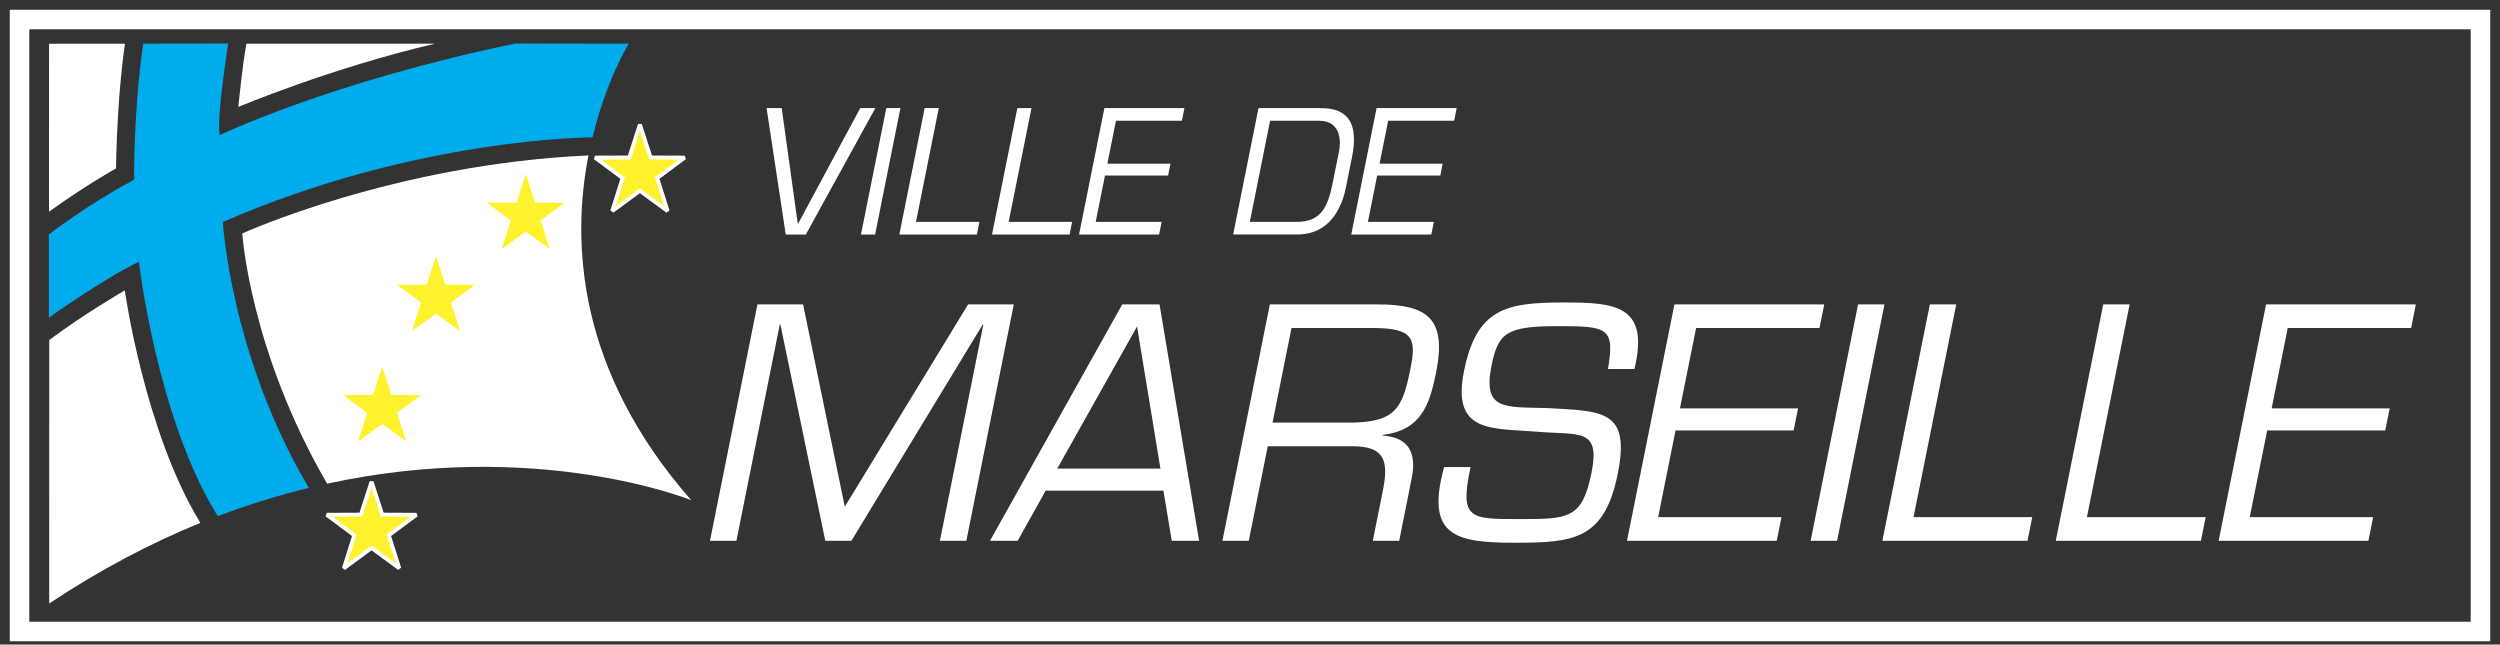 <svg xmlns="http://www.w3.org/2000/svg" width="128" height="33" viewBox="0 0 128 33" fill="none"><rect x="0" y="0" width="128" height="33" fill="#333333" stroke="none"/><path d="M127 32.333V1H1V32.333H127Z" stroke="white" stroke-miterlimit="2.613"></path><path fill-rule="evenodd" clip-rule="evenodd" d="M2.518 30.899C5.156 29.144 7.757 27.792 10.258 26.771L10.232 26.727C7.398 22.067 6.389 14.867 6.389 14.867C6.389 14.867 4.307 16.071 2.521 17.409L2.518 30.899ZM35.391 25.61C35.391 25.61 27.552 22.416 16.743 24.766L16.739 24.748C12.781 17.917 12.406 11.952 12.406 11.952C12.406 11.952 20.181 8.413 30.079 7.961L30.127 7.962C29.258 12.435 29.55 18.957 35.391 25.61Z" fill="white"></path><path fill-rule="evenodd" clip-rule="evenodd" d="M32.763 6.377L33.311 8.064L35.058 8.069L33.647 9.116L34.183 10.808L32.763 9.769L31.345 10.808L31.878 9.116L30.466 8.069L32.218 8.064L32.763 6.377ZM19.567 18.436L20.113 20.123L21.864 20.127L20.452 21.175L20.985 22.867L19.567 21.827L18.148 22.867L18.683 21.175L17.271 20.127L19.021 20.123L19.567 18.436ZM26.919 8.585L27.467 10.272L29.216 10.277L27.805 11.325L28.337 13.015L26.919 11.977L25.5 13.015L26.035 11.325L24.623 10.277L26.374 10.272L26.919 8.585ZM22.322 12.79L22.87 14.475L24.618 14.48L23.207 15.53L23.742 17.218L22.322 16.181L20.903 17.218L21.439 15.53L20.027 14.48L21.776 14.475L22.322 12.79ZM19.025 24.664L19.571 26.349L21.321 26.357L19.907 27.406L20.443 29.097L19.025 28.056L17.606 29.097L18.14 27.406L16.728 26.357L18.477 26.349L19.025 24.664Z" fill="#FFF22D" stroke="white" stroke-width="0.2" stroke-miterlimit="2.613"></path><path fill-rule="evenodd" clip-rule="evenodd" d="M2.502 16.266C2.502 16.266 5.276 14.28 7.111 13.404C7.111 13.404 8.032 21.404 11.137 26.407L11.153 26.428C12.674 25.85 14.229 25.366 15.81 24.98L15.795 24.949C11.798 18.177 11.408 11.366 11.408 11.366C21.347 7.033 30.31 7.033 30.31 7.033L30.339 7.03C31.053 4.063 32.193 2.237 32.193 2.237L26.39 2.229C16.879 4.199 11.254 6.918 11.254 6.918C11.059 6.209 11.681 2.229 11.681 2.229L7.336 2.235C6.829 5.621 6.868 9.2 6.868 9.2C4.403 10.511 2.502 12.007 2.502 12.007V16.266Z" fill="#00ACEC"></path><path fill-rule="evenodd" clip-rule="evenodd" d="M2.508 10.842C4.298 9.541 5.94 8.623 5.94 8.623C6.005 4.679 6.399 2.239 6.399 2.239H2.512L2.508 10.842ZM22.274 2.235C16.91 3.489 12.204 5.475 12.204 5.475C12.204 5.475 12.404 3.361 12.617 2.236L22.274 2.235ZM44.818 5.534L41.259 12.007H40.23L39.248 5.534H40.023L40.844 11.444H40.868L44.044 5.534H44.818ZM44.806 12.007H44.081L45.38 5.534H46.102L44.806 12.007ZM46.898 11.361H50.147L50.018 12.007H46.045L47.343 5.534H48.066L46.898 11.361ZM51.643 11.361H54.892L54.762 12.007H50.791L52.088 5.534H52.812L51.643 11.361ZM56.697 8.381H59.927L59.807 8.986H56.575L56.099 11.361H59.475L59.347 12.007H55.248L56.546 5.534H60.643L60.513 6.182H57.138L56.697 8.381ZM64.436 5.534H67.54C68.312 5.534 69.705 5.64 69.226 8.026L68.916 9.572C68.787 10.212 68.327 12.006 66.412 12.006H63.138L64.436 5.534ZM66.372 11.361C67.647 11.361 67.97 10.599 68.218 9.443L68.56 7.744C68.633 7.381 68.745 6.182 67.531 6.182H65.029L63.991 11.361H66.372ZM70.634 8.381H73.864L73.744 8.986H70.512L70.036 11.361H73.412L73.283 12.007H69.184L70.481 5.534H74.581L74.451 6.182H71.075L70.634 8.381ZM43.591 27.69H42.255L39.956 16.615H39.925L37.704 27.69H36.351L38.78 15.585H41.118L43.253 25.945L49.567 15.585H51.905L49.477 27.69H48.123L50.347 16.615H50.316L43.591 27.69ZM53.539 25.123L52.102 27.69H50.686L57.459 15.585H59.368L61.394 27.69H59.993L59.569 25.123H53.539ZM58.217 16.715L54.131 23.992H59.414L58.217 16.715ZM63.937 27.69H62.587L65.016 15.585H70.52C73.097 15.585 74.082 16.311 73.528 19.071C73.188 20.767 72.744 22.025 70.803 22.267L70.796 22.299C72.114 22.396 72.544 23.172 72.281 24.477L71.639 27.69H70.287L70.802 25.123C71.11 23.591 70.894 22.848 69.254 22.848H64.909L63.937 27.69ZM69.322 21.637C71.418 21.571 71.803 20.926 72.205 18.926C72.517 17.375 72.426 16.794 70.293 16.794H66.125L65.153 21.637H69.322ZM74.955 19.008C75.604 15.778 77.126 15.487 80.07 15.487C82.645 15.487 84.485 15.6 83.681 18.894H82.328C82.688 16.778 82.309 16.698 79.778 16.698C77.136 16.698 76.705 17.037 76.367 18.715C75.904 21.023 77.022 20.831 79.239 20.894C82.038 21.055 83.488 20.975 82.83 24.251C82.142 27.673 80.528 27.788 77.521 27.788C74.484 27.788 72.982 27.415 73.938 23.913H75.292C74.727 26.577 75.235 26.577 77.765 26.577C80.309 26.577 81.009 26.577 81.485 24.204C81.95 21.895 80.854 22.282 78.709 22.105C76.394 21.911 74.315 22.203 74.955 19.008ZM86.013 20.911H92.061L91.832 22.039H85.788L84.897 26.478H91.212L90.968 27.69H83.301L85.731 15.585H93.401L93.157 16.795H86.84L86.013 20.911ZM94.058 27.69H92.703L95.133 15.585H96.485L94.058 27.69ZM97.973 26.478H104.051L103.809 27.69H96.377L98.809 15.585H100.159L97.973 26.478ZM106.85 26.478H112.929L112.688 27.69H105.255L107.686 15.585H109.037L106.85 26.478ZM116.308 20.911H122.351L122.124 22.039H116.08L115.187 26.478H121.504L121.262 27.69H113.594L116.022 15.585H123.691L123.449 16.795H117.131L116.308 20.911Z" fill="white"></path></svg>